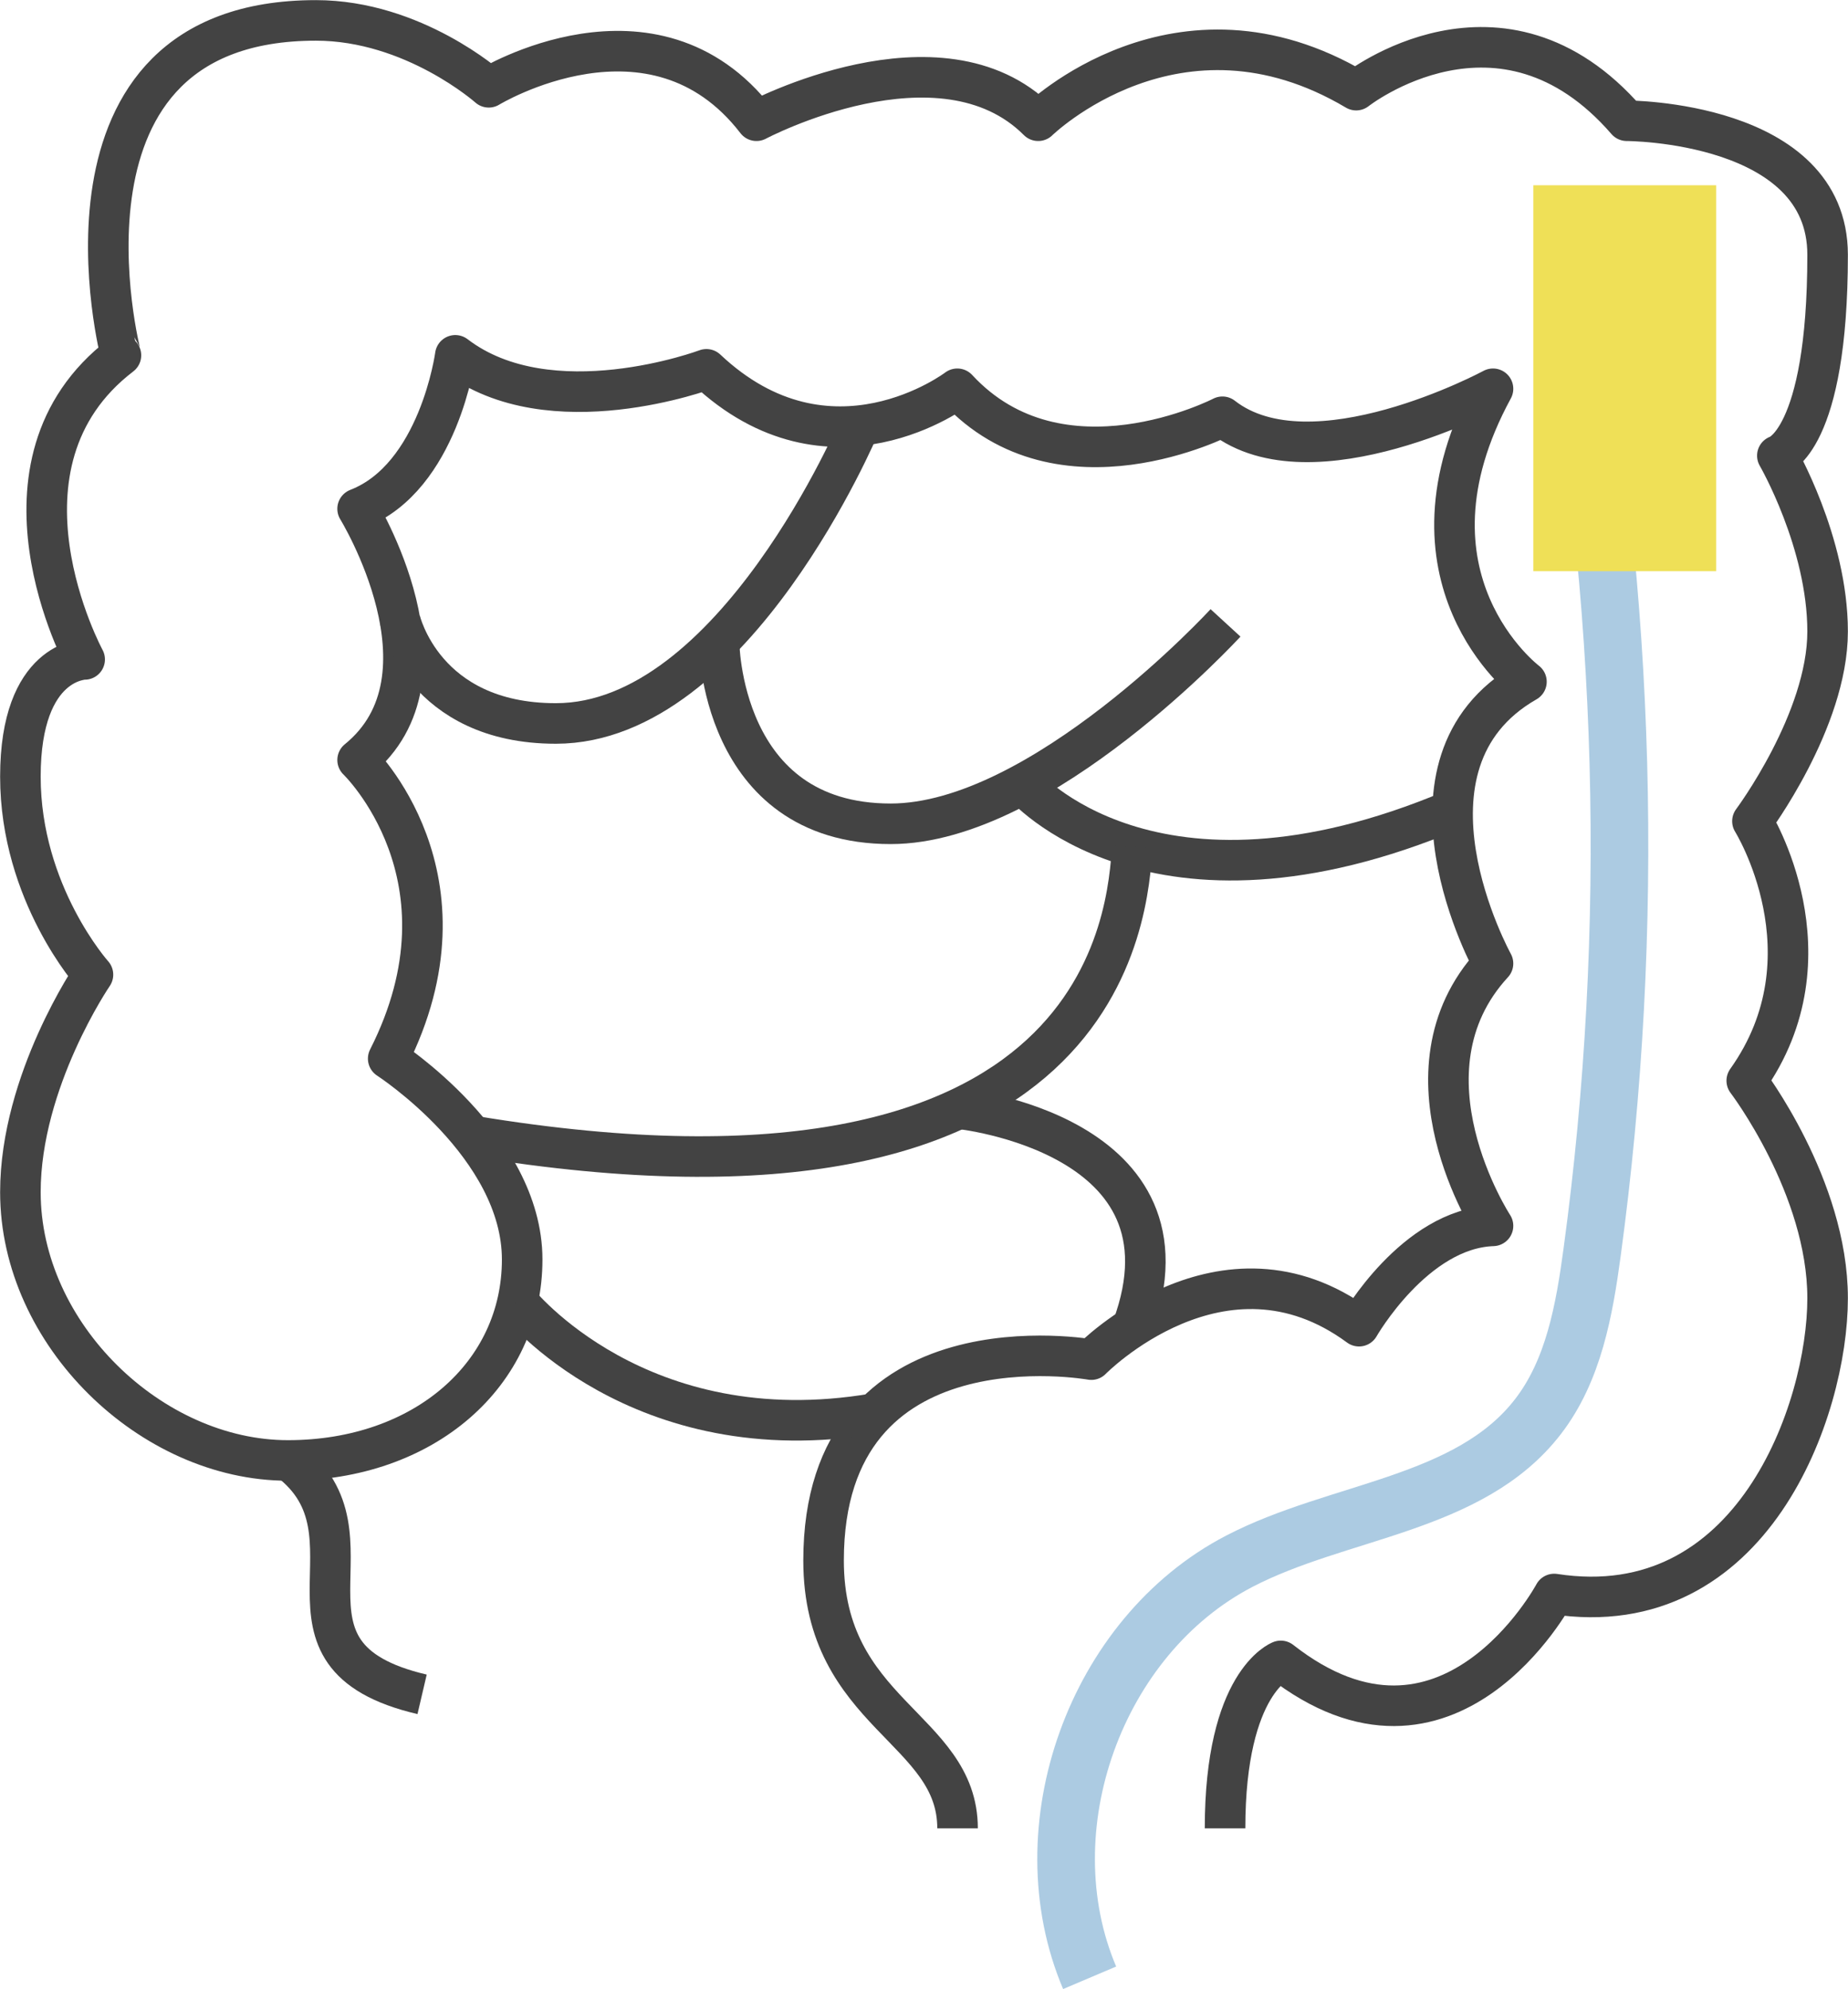 <svg viewBox="0 0 77.93 83.85" xmlns="http://www.w3.org/2000/svg"><g fill="none"><g stroke="#434343" stroke-linejoin="round" stroke-width="1.71"><path d="m40.38 77.08c0-4.23-5.65-4.82-5.65-11.29 0-10.51 11.29-8.47 11.29-8.47s5.53-5.65 11.29-1.41c0 0 2.35-4.12 5.65-4.23 0 0-4.23-6.47 0-11.06 0 0-4.65-8.41 1.41-11.88 0 0-5.76-4.35-1.41-12.35 0 0-7.64 4.12-11.41 1.18 0 0-6.82 3.53-11.18-1.18 0 0-5.37 4.09-10.58-.82 0 0-6.59 2.47-10.59-.59 0 0-.69 5.14-4.12 6.47 0 0 4.35 7.06 0 10.59 0 0 5.17 4.94 1.29 12.59 0 0 5.65 3.65 5.65 8.47s-4.12 8.47-9.88 8.47-11.28-5.31-11.28-11.31c0-4.7 3.06-9.17 3.06-9.17s-3.06-3.41-3.06-8.35 2.71-4.94 2.71-4.94-4.47-8.23 1.53-12.82c-.01-.01-3.65-14.12 8.22-14.12 4.12 0 7.29 2.82 7.29 2.82s6.94-4.23 11.29 1.41c0 0 7.76-4.12 11.88 0 0 0 5.88-5.76 13.41-1.29 0 0 6.11-4.82 11.41 1.29 0 0 8.47 0 8.47 5.65 0 7.88-2.12 8.47-2.12 8.47s2.12 3.65 2.12 7.41-3.17 8-3.17 8 3.53 5.65-.24 10.94c0 0 3.41 4.47 3.41 9.17s-3.17 13.76-11.53 12.47c0 0-4.47 8.35-11.53 2.82 0 0-2.35.88-2.35 7.06"/><path d="m12.15 61.55c4.23 3.18-1.41 8.23 5.65 9.88"/><path d="m16.87 26.14s.98 4.36 6.57 4.36c7.53 0 12.81-12.56 12.81-12.56"/><path d="m30.32 27.02s0 7.71 7.24 7.71c6.35 0 14.12-8.47 14.12-8.47"/><path d="m43.12 33.05s5.45 6.44 18.15 1.09"/><path d="m47.75 35.69c-.2 2.68-.86 16.65-27.82 12.2"/><path d="m21.83 54.88s5.09 6.41 15.06 4.71"/><path d="m40.43 46.74s10.33 1.05 7.32 9.22"/></g><path d="m45.95 83.38c-2.67-6.29.25-14.41 6.31-17.56 4.19-2.18 9.7-2.35 12.59-6.09 1.51-1.95 1.96-4.5 2.29-6.94 1.85-13.64 1.47-27.59-1.11-41.11" stroke="#accbe2" stroke-miterlimit="10" stroke-width="2.43"/></g><path d="m64.66 7.81h7.71v16.27h-7.71z" fill="#efe057"/></svg>